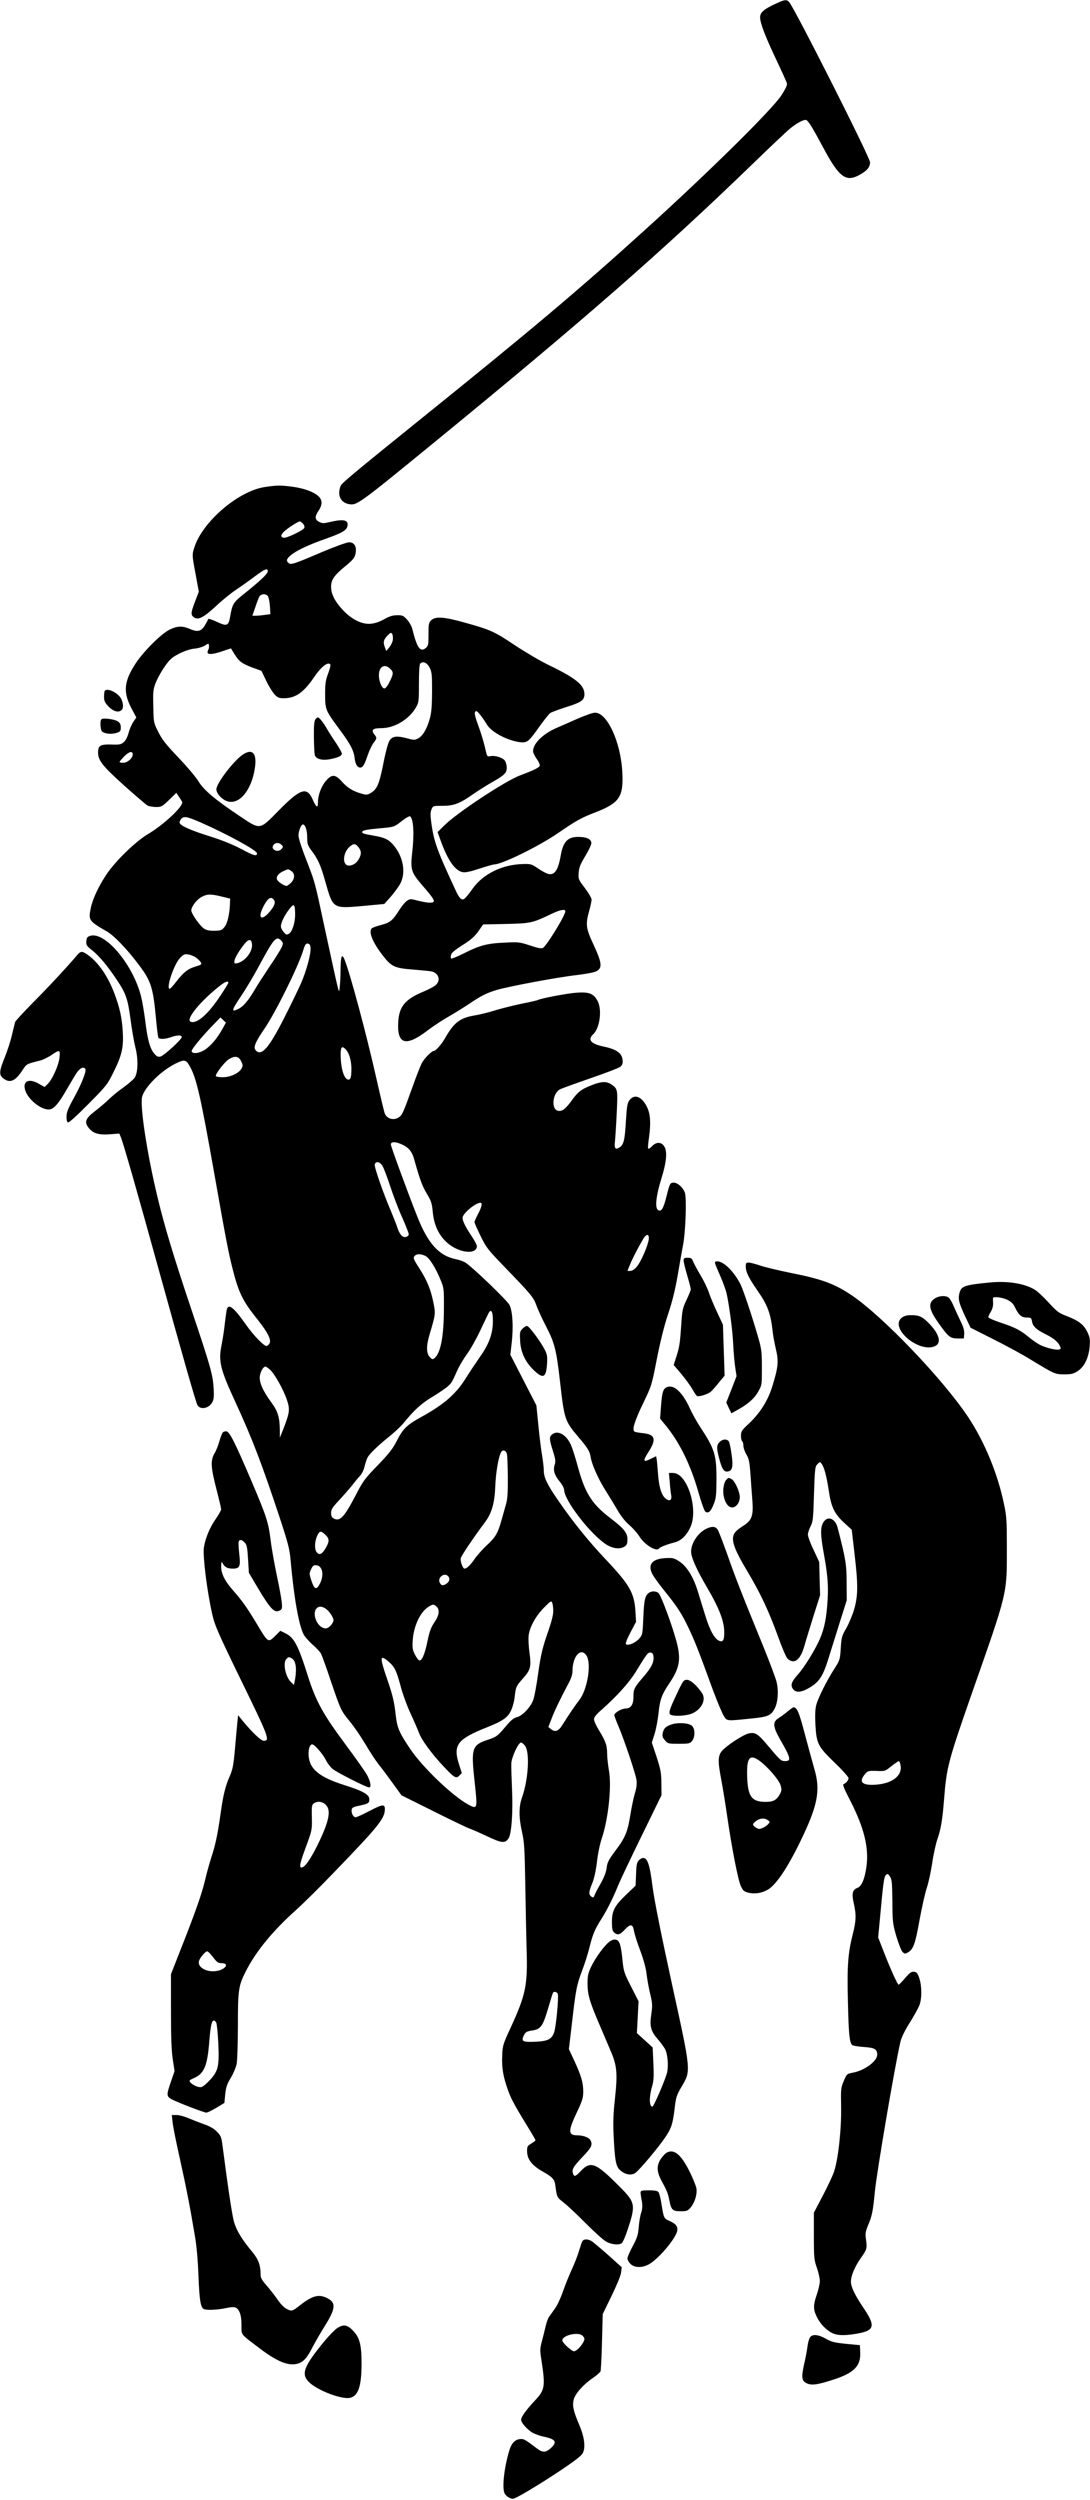 <?xml version="1.0" encoding="UTF-8" standalone="yes"?>
<svg version="1.0" xmlns="http://www.w3.org/2000/svg" width="684pt" height="1568pt" viewBox="0 0 912 2091" preserveAspectRatio="xMidYMid meet">
  <g transform="translate(0,2091) scale(0.1,-0.1)" fill="#000000" stroke="none">
    <path d="M6491 20879 c-99 -45 -131 -73 -131 -114 0 -47 43 -160 138 -360 44
-93 83 -179 86 -191 5 -15 -9 -44 -45 -100 -77 -120 -608 -643 -1139 -1124
-562 -509 -944 -831 -1905 -1605 -512 -413 -626 -508 -643 -535 -7 -12 -14
-40 -14 -61 -1 -49 30 -86 80 -95 67 -13 78 -5 702 505 1269 1038 1920 1607
2685 2347 138 134 273 261 300 284 60 50 122 83 141 76 18 -7 53 -64 137 -221
139 -261 195 -303 314 -235 60 34 83 63 83 103 0 40 -631 1288 -677 1340 -21
23 -37 21 -112 -14z"/>
    <path d="M2240 16840 c-67 -8 -119 -25 -185 -58 -188 -94 -372 -284 -425 -438
-25 -73 -25 -72 7 -241 l26 -142 -32 -84 c-36 -92 -37 -113 -6 -132 36 -22 79
1 181 95 53 50 129 111 168 137 39 26 109 75 155 110 89 66 111 75 111 44 0
-20 -63 -80 -205 -193 -85 -68 -92 -81 -111 -192 -13 -71 -28 -76 -110 -37
-38 18 -70 28 -71 24 -2 -4 -13 -26 -26 -48 -31 -55 -62 -64 -125 -37 -66 28
-105 28 -171 -3 -70 -33 -220 -182 -288 -286 -96 -148 -105 -236 -35 -371 l42
-79 -26 -38 c-14 -22 -32 -63 -39 -92 -9 -33 -24 -63 -40 -76 -23 -20 -35 -23
-106 -20 -90 2 -109 -9 -109 -67 0 -66 37 -113 217 -275 96 -86 184 -161 196
-168 12 -7 44 -12 70 -13 46 0 52 3 111 59 l61 60 21 -32 c12 -18 24 -37 27
-43 18 -32 -152 -192 -288 -272 -100 -59 -272 -226 -345 -336 -66 -100 -115
-203 -131 -281 -21 -102 -17 -108 135 -196 61 -35 172 -151 271 -284 98 -130
116 -189 139 -438 8 -86 17 -161 21 -167 9 -14 56 -12 105 5 54 19 90 19 90 1
0 -20 -147 -155 -178 -163 -21 -5 -31 0 -53 26 -35 42 -56 118 -74 272 -9 68
-24 160 -35 204 -67 268 -304 549 -428 507 -22 -7 -28 -16 -30 -44 -3 -32 2
-39 49 -77 57 -45 124 -125 201 -239 81 -121 96 -162 119 -334 11 -84 29 -189
40 -233 27 -104 24 -220 -7 -262 -12 -15 -54 -51 -94 -80 -40 -28 -94 -72
-119 -97 -25 -25 -77 -69 -116 -99 -83 -63 -93 -94 -50 -145 36 -43 83 -56
176 -49 l77 6 15 -37 c21 -54 134 -447 312 -1092 188 -679 312 -1117 326
-1141 23 -44 97 -30 125 23 13 25 15 49 11 117 -7 115 -24 176 -192 676 -143
426 -218 674 -276 915 -88 364 -151 772 -130 848 23 81 153 211 273 273 78 39
92 38 122 -13 59 -102 92 -245 211 -918 95 -537 115 -641 150 -780 52 -205 84
-270 212 -430 85 -107 115 -168 97 -198 -6 -9 -16 -18 -22 -20 -19 -6 -111 87
-174 178 -107 152 -151 184 -163 118 -3 -18 -10 -73 -16 -122 -5 -49 -17 -120
-24 -158 -30 -142 -15 -206 116 -489 142 -309 218 -508 369 -963 71 -216 83
-263 91 -355 27 -307 68 -540 108 -619 11 -22 46 -61 76 -88 31 -26 63 -60 71
-76 8 -16 46 -120 83 -232 81 -238 85 -247 159 -336 31 -37 88 -120 127 -185
38 -65 88 -141 110 -169 23 -28 76 -99 118 -157 l76 -105 273 -136 c150 -75
284 -139 298 -143 14 -4 78 -32 142 -62 126 -60 154 -63 183 -19 25 37 38 220
29 411 -4 94 -7 190 -6 215 2 52 59 175 81 175 8 0 23 -12 34 -27 41 -55 28
-281 -25 -431 -28 -78 -28 -168 0 -292 18 -78 22 -135 27 -435 3 -190 8 -434
11 -542 10 -300 -7 -381 -129 -648 -69 -149 -72 -158 -75 -244 -5 -103 8 -177
50 -293 27 -75 60 -134 191 -347 20 -33 37 -63 37 -67 0 -4 -16 -16 -35 -28
-31 -18 -35 -25 -35 -61 0 -71 39 -121 136 -176 76 -43 94 -62 100 -110 14
-103 13 -102 72 -148 31 -24 113 -101 182 -171 69 -69 144 -137 167 -151 46
-28 113 -35 136 -15 9 7 29 54 46 104 72 217 69 234 -66 369 -195 197 -240
216 -320 133 -46 -49 -58 -54 -67 -29 -14 37 -2 59 74 139 80 83 91 106 70
145 -12 22 -61 40 -109 40 -78 0 -79 34 -6 189 48 101 55 125 55 177 0 75 -17
134 -75 258 l-45 97 25 212 c33 288 40 323 85 443 22 56 51 148 64 203 26 104
44 146 100 234 43 68 96 172 136 272 18 44 107 233 199 420 l166 340 -1 100
c-1 88 -6 114 -40 220 l-40 120 23 72 c12 39 27 117 33 173 11 113 28 158 90
250 93 138 103 211 49 390 -40 137 -117 340 -137 363 -17 20 -60 22 -83 4 -32
-24 -40 -59 -46 -203 -6 -144 -7 -148 -35 -180 -32 -36 -94 -62 -110 -46 -6 6
7 40 37 98 l47 89 -5 85 c-9 156 -48 225 -251 439 -142 151 -269 307 -394 489
-93 134 -122 194 -122 252 0 25 -7 81 -14 125 -8 44 -22 157 -31 250 l-17 170
-109 212 -109 212 11 96 c16 135 8 269 -18 320 -20 39 -315 322 -371 356 -15
9 -52 22 -82 28 -138 29 -230 131 -318 354 -73 182 -222 589 -222 604 0 23 29
26 78 7 65 -25 98 -60 117 -130 48 -171 68 -225 106 -288 37 -61 43 -80 50
-155 11 -110 50 -192 119 -254 97 -88 250 -105 250 -29 0 10 -21 48 -46 86
-48 71 -74 124 -74 150 0 35 108 126 150 126 18 0 11 -36 -20 -93 -16 -31 -30
-62 -30 -69 0 -7 23 -59 51 -116 46 -95 61 -114 192 -250 231 -239 251 -262
276 -333 13 -35 49 -114 81 -175 71 -138 85 -193 116 -462 36 -317 40 -327
154 -462 80 -94 95 -119 103 -171 9 -58 64 -182 124 -276 31 -49 76 -123 101
-166 28 -49 64 -94 98 -123 29 -25 67 -68 84 -95 43 -70 145 -132 165 -100 6
11 70 35 132 51 52 13 98 58 129 125 71 151 -26 455 -144 455 l-35 0 7 -77 c3
-43 9 -93 12 -110 8 -44 -17 -55 -52 -22 -32 30 -52 101 -59 212 -4 51 -8 102
-11 115 l-4 22 -41 -20 c-68 -35 -73 -23 -24 54 70 108 58 149 -47 159 -32 3
-63 9 -69 13 -22 13 -1 84 71 234 72 149 73 152 116 373 29 146 60 273 93 372
35 104 60 204 81 325 16 96 37 211 45 255 22 110 31 390 16 438 -16 47 -65 89
-100 85 -24 -3 -28 -10 -52 -106 -28 -114 -47 -144 -75 -121 -25 21 -14 121
31 264 43 140 50 226 22 268 -24 37 -67 37 -101 0 -14 -15 -28 -24 -32 -20 -4
3 -1 40 5 82 18 124 14 203 -13 261 -43 92 -107 118 -149 62 -18 -24 -22 -51
-30 -175 -9 -160 -18 -196 -53 -220 -34 -22 -45 -9 -39 45 3 26 10 132 15 236
10 207 9 210 -47 247 -39 26 -83 24 -161 -7 -91 -36 -116 -55 -173 -135 -48
-65 -76 -86 -109 -80 -61 11 -48 150 18 181 15 7 127 48 249 90 122 42 234 85
248 94 18 12 25 25 25 49 0 64 -46 100 -158 123 -109 23 -138 57 -88 104 56
52 75 208 35 280 -34 61 -70 74 -175 67 -76 -5 -301 -48 -323 -61 -4 -3 -65
-17 -136 -31 -72 -15 -170 -40 -220 -55 -49 -16 -130 -36 -178 -44 -118 -20
-169 -60 -239 -182 -30 -55 -82 -114 -98 -114 -19 0 -82 -65 -102 -104 -11
-22 -47 -113 -78 -201 -76 -211 -84 -230 -111 -249 -44 -31 -102 -15 -120 32
-6 15 -37 146 -70 292 -83 369 -218 872 -266 993 -23 56 -33 31 -34 -88 0 -55
-4 -120 -7 -145 -8 -52 5 -103 -128 510 -84 393 -77 364 -156 570 -34 86 -61
171 -61 191 0 39 23 95 38 93 20 -2 35 -50 35 -109 0 -54 4 -66 38 -112 53
-70 76 -122 115 -262 63 -222 62 -221 309 -199 l183 17 52 58 c28 32 64 81 80
108 52 94 28 231 -58 330 -39 44 -70 59 -159 75 -82 14 -100 19 -100 30 0 14
30 21 139 31 132 12 128 11 197 65 34 26 61 41 67 35 27 -27 34 -150 15 -308
-15 -132 -6 -161 75 -256 123 -142 130 -157 71 -157 -20 0 -64 8 -99 17 -59
16 -64 16 -89 -1 -15 -9 -43 -43 -63 -74 -57 -91 -78 -108 -152 -128 -36 -9
-72 -22 -78 -27 -34 -26 3 -118 92 -232 72 -92 97 -103 257 -115 73 -6 142
-13 153 -16 57 -17 73 -74 32 -112 -13 -13 -61 -38 -106 -57 -150 -62 -201
-123 -209 -250 -12 -188 60 -213 236 -81 53 41 135 95 182 121 47 27 123 74
170 105 105 71 146 92 233 119 95 29 515 108 678 126 86 11 145 22 164 34 46
27 40 71 -28 218 -65 139 -69 170 -37 285 11 40 20 82 20 94 0 12 -25 55 -56
96 -54 71 -56 74 -52 128 3 46 14 71 57 143 31 52 51 96 49 109 -4 31 -43 48
-109 48 -90 0 -128 -40 -148 -160 -23 -129 -57 -171 -119 -144 -18 7 -53 28
-79 46 -44 30 -54 33 -118 31 -172 -4 -332 -82 -420 -205 -63 -87 -75 -98 -95
-88 -10 5 -27 29 -38 52 -164 352 -191 424 -213 584 -9 65 -9 89 1 113 12 31
13 31 94 31 96 0 144 19 264 104 43 29 111 72 152 95 101 57 120 76 120 121 0
19 -7 45 -15 57 -18 26 -85 47 -123 38 -27 -5 -27 -4 -45 77 -11 46 -35 125
-54 176 -34 91 -38 122 -18 124 10 2 53 -53 90 -114 38 -63 176 -135 278 -146
59 -6 71 4 164 136 37 51 76 100 87 108 12 8 72 30 134 50 126 39 152 58 152
107 0 77 -69 133 -300 245 -69 33 -196 108 -282 165 -172 115 -203 129 -418
189 -174 49 -248 54 -282 20 -21 -20 -23 -32 -23 -118 0 -89 -2 -97 -24 -115
-45 -36 -72 2 -111 159 -6 24 -26 60 -45 80 -30 33 -38 37 -83 36 -36 0 -64
-9 -107 -33 -37 -21 -77 -35 -111 -38 -75 -8 -161 35 -237 116 -67 73 -97 133
-97 193 0 59 25 95 120 173 63 52 76 68 84 102 13 60 -9 98 -54 97 -19 0 -120
-37 -225 -81 -236 -101 -261 -109 -280 -93 -23 19 -18 36 17 65 46 39 147 87
283 135 141 49 183 73 191 106 14 54 -27 65 -140 39 -59 -14 -69 -14 -96 0
-37 19 -38 44 -5 93 35 51 33 94 -5 125 -42 36 -125 65 -222 77 -90 11 -115
11 -198 0z m295 -310 c9 -10 15 -26 11 -35 -7 -20 -149 -88 -173 -83 -39 7
-19 42 52 90 39 26 75 47 81 47 6 1 19 -8 29 -19z m-295 -605 c7 -8 15 -46 18
-84 l4 -68 -47 -6 c-26 -4 -60 -7 -76 -7 l-28 0 24 69 c12 38 28 78 34 90 14
25 53 28 71 6z m1046 -371 c-4 -19 -18 -46 -31 -61 l-23 -28 -11 28 c-17 45
-13 66 20 100 28 28 32 29 41 13 5 -10 7 -33 4 -52z m-1545 -82 c-21 -40 22
-42 122 -8 l69 23 25 -41 c42 -68 63 -84 148 -117 l82 -30 39 -81 c21 -45 53
-96 70 -115 27 -29 38 -33 80 -33 96 0 165 48 253 178 59 87 118 132 135 103
3 -5 -5 -39 -19 -75 -21 -56 -25 -84 -25 -174 0 -127 3 -134 120 -292 93 -126
119 -175 127 -241 6 -51 23 -79 47 -79 21 0 35 22 61 100 14 40 36 88 50 106
30 39 30 42 5 74 -27 36 -10 50 64 50 105 0 227 73 283 168 27 46 28 51 28
204 0 104 4 161 11 168 23 23 58 7 79 -35 18 -35 20 -59 20 -200 -1 -121 -5
-176 -19 -225 -23 -85 -59 -146 -98 -166 -29 -15 -36 -15 -93 1 -88 23 -124
18 -148 -23 -11 -18 -33 -101 -49 -185 -34 -171 -52 -216 -102 -247 -31 -19
-40 -20 -78 -9 -71 19 -121 49 -166 100 -57 64 -86 66 -136 7 -39 -46 -66
-119 -66 -180 0 -51 -15 -42 -45 27 -48 108 -104 89 -286 -97 -161 -163 -148
-162 -331 -39 -199 133 -297 216 -338 286 -19 33 -94 121 -166 197 -106 111
-139 153 -170 216 -39 76 -39 78 -42 212 -3 118 -1 142 17 191 25 66 89 169
129 206 40 38 143 84 200 88 27 2 64 13 83 24 33 21 34 21 37 2 2 -11 -1 -29
-7 -39z m1525 -157 c28 -28 27 -41 -10 -115 -12 -25 -29 -46 -38 -48 -21 -4
-48 56 -48 109 0 75 48 102 96 54z m-2156 -715 c0 -31 -44 -70 -80 -70 -16 0
-30 3 -30 7 0 4 17 24 37 45 41 42 73 50 73 18z m571 -570 c220 -97 469 -233
469 -257 0 -28 -26 -21 -132 36 -74 39 -165 75 -263 106 -160 50 -242 87 -252
111 -3 8 3 24 13 35 22 25 48 20 165 -31z m674 -186 c15 -15 15 -18 -1 -36
-33 -35 -95 0 -65 36 17 21 45 20 66 0z m644 -20 c25 -32 26 -55 6 -94 -19
-37 -52 -60 -86 -60 -57 0 -53 106 6 158 34 29 49 28 74 -4z m-561 -200 c31
-21 29 -65 -4 -98 -15 -14 -31 -26 -36 -26 -20 0 -68 31 -79 51 -13 25 9 54
56 75 38 17 36 17 63 -2z m-583 -213 l70 -17 -2 -54 c-4 -85 -22 -158 -48
-187 -20 -24 -30 -27 -83 -28 -46 0 -67 5 -89 21 -36 26 -102 123 -103 149 0
32 47 93 88 114 45 24 76 25 167 2z m435 -26 c19 -22 5 -58 -43 -111 -63 -69
-91 -40 -46 49 38 75 64 93 89 62z m179 -121 c1 -68 -23 -146 -51 -163 -20
-12 -24 -11 -45 13 -13 15 -23 36 -23 47 0 31 27 88 67 141 43 56 51 50 52
-38z m2261 24 c0 -35 -157 -290 -188 -307 -12 -7 -45 0 -107 21 -86 28 -96 30
-210 24 -148 -6 -212 -23 -342 -89 -56 -28 -105 -48 -109 -44 -3 3 -4 17 0 31
4 17 33 41 96 81 70 44 100 71 132 115 l40 58 192 4 c208 5 220 7 386 87 68
32 110 40 110 19z m-2376 -247 c15 -17 16 -22 3 -53 -8 -18 -52 -90 -99 -158
-46 -69 -104 -158 -127 -198 -50 -86 -93 -137 -132 -158 -68 -35 -65 -17 20
108 38 57 102 164 142 238 131 244 151 267 193 221z m-246 -29 c6 -61 -56
-141 -122 -158 -20 -5 -26 -2 -26 10 0 24 26 73 72 134 45 61 71 66 76 14z
m490 -30 c5 -47 -35 -194 -80 -297 -22 -49 -85 -180 -141 -290 -126 -248 -188
-320 -235 -273 -26 26 -11 64 73 188 90 132 276 507 319 643 17 56 24 67 41
65 15 -2 21 -12 23 -36z m-958 -82 c17 -12 35 -30 40 -40 9 -16 4 -20 -44 -34
-64 -19 -100 -47 -162 -127 -25 -33 -49 -59 -55 -59 -33 0 37 208 88 259 29
29 38 33 68 28 20 -3 49 -15 65 -27z m270 -209 c0 -6 -31 -56 -69 -113 -101
-152 -195 -234 -246 -214 -47 18 87 180 255 309 36 27 60 34 60 18z m-51 -390
c-45 -80 -96 -139 -148 -173 -47 -29 -101 -35 -108 -11 -5 13 81 118 175 215
l66 68 23 -22 23 -21 -31 -56z m1035 -170 c28 -31 45 -91 46 -158 0 -69 -6
-93 -25 -93 -36 0 -65 94 -65 212 0 63 12 74 44 39z m-877 -97 c16 -32 16 -38
3 -62 -22 -39 -93 -72 -157 -72 -28 0 -54 4 -57 9 -9 13 70 116 106 140 52 33
85 28 105 -15z m1183 -876 c11 -18 40 -94 64 -168 24 -74 69 -192 100 -261 31
-70 56 -134 56 -142 0 -9 -9 -19 -21 -22 -29 -10 -55 18 -75 79 -9 28 -33 87
-51 131 -66 153 -144 377 -138 396 10 30 43 23 65 -13z m2228 -616 c-8 -55
-67 -190 -101 -228 -18 -21 -38 -34 -53 -34 l-24 0 21 52 c19 48 65 137 111
216 28 46 52 43 46 -6z m-1868 -137 c33 -17 85 -99 126 -200 28 -68 29 -76 28
-235 0 -234 -27 -377 -78 -419 -15 -13 -20 -12 -38 6 -33 33 -33 95 -2 198 48
162 49 166 30 261 -21 106 -53 185 -117 285 -53 82 -55 89 -37 107 16 16 53
15 88 -3z m564 -548 c-1 -102 -32 -188 -107 -294 -34 -49 -87 -128 -117 -176
-85 -138 -186 -225 -383 -333 -113 -62 -148 -97 -198 -197 -34 -66 -64 -104
-158 -202 -107 -110 -123 -131 -183 -247 -99 -190 -134 -227 -187 -198 -15 8
-21 20 -21 46 0 30 11 46 68 107 37 40 85 95 107 122 21 28 51 64 66 80 16 17
33 51 39 79 6 26 17 60 25 75 16 32 95 107 193 185 39 32 91 81 114 110 83
102 145 158 228 208 47 28 103 66 125 83 42 34 44 37 92 145 16 36 53 97 81
136 29 39 78 127 110 195 32 68 64 135 71 148 21 38 36 9 35 -72z m-1864 -404
c39 -37 110 -163 140 -251 27 -80 24 -106 -30 -245 l-29 -72 0 61 c-1 111 -17
161 -71 234 -72 98 -104 171 -96 223 7 40 30 77 47 77 5 0 22 -12 39 -27z
m1981 -703 c4 -14 7 -102 8 -195 1 -128 -3 -184 -15 -225 -8 -30 -26 -91 -38
-135 -31 -109 -48 -140 -123 -210 -36 -33 -83 -86 -104 -117 -34 -50 -64 -78
-83 -78 -14 0 -37 64 -31 87 5 22 112 180 207 307 53 72 77 158 82 296 4 108
26 242 48 283 13 25 41 17 49 -13z m-1519 -677 c34 -32 35 -55 5 -107 -30 -53
-52 -66 -74 -43 -23 22 -23 88 0 140 19 44 32 46 69 10z m-34 -286 c17 -34 9
-91 -19 -136 -25 -42 -42 -30 -66 45 -16 51 -16 56 0 90 14 29 22 35 45 32 18
-2 31 -12 40 -31z m1060 -59 c19 -19 14 -45 -10 -62 -30 -21 -45 -20 -58 5
-23 41 35 90 68 57z m881 -290 c1 -30 -13 -87 -38 -160 -53 -150 -66 -206 -91
-383 -11 -82 -28 -172 -37 -199 -19 -61 -94 -140 -140 -149 -21 -4 -46 -24
-80 -63 -79 -94 -86 -100 -157 -124 -138 -45 -146 -70 -115 -352 25 -231 25
-233 -54 -191 -134 74 -379 308 -486 466 -93 139 -108 174 -121 288 -12 109
-26 166 -74 304 -60 175 -58 199 13 139 53 -46 67 -74 103 -208 16 -61 53
-163 82 -226 30 -63 61 -137 71 -163 21 -58 106 -175 205 -280 91 -97 106
-106 133 -78 l21 21 -22 68 c-54 168 -19 215 238 317 130 52 172 82 199 145
12 28 24 75 27 103 9 86 12 94 69 158 65 73 71 97 55 218 -7 50 -10 113 -7
140 8 71 59 164 129 235 54 55 61 59 68 41 5 -11 9 -41 9 -67z m-977 35 c29
-26 23 -74 -18 -133 -28 -41 -40 -74 -58 -159 -22 -108 -47 -165 -69 -159 -7
2 -22 24 -35 48 -20 39 -23 55 -19 120 8 119 62 236 131 280 38 24 44 24 68 3z
m-885 -63 c13 -18 23 -41 23 -50 0 -27 -39 -70 -64 -70 -77 0 -129 147 -63
178 29 13 73 -11 104 -58z m2140 -347 c44 -68 8 -287 -62 -375 -33 -42 -77
-107 -140 -206 -33 -53 -60 -62 -94 -35 l-23 18 25 65 c25 67 77 175 140 293
26 48 37 81 37 110 0 124 70 202 117 130z m561 -9 c5 -47 -18 -92 -85 -170
-77 -89 -83 -102 -83 -168 0 -64 -22 -96 -66 -96 -32 0 -94 -36 -94 -55 0 -7
16 -50 35 -94 49 -116 144 -398 151 -451 4 -32 0 -65 -14 -110 -11 -36 -27
-114 -37 -175 -23 -145 -42 -193 -124 -302 -59 -79 -70 -100 -75 -146 -5 -37
-21 -79 -51 -132 -25 -43 -47 -86 -50 -96 -7 -22 -16 -24 -33 -7 -17 17 -15
37 14 108 16 40 30 104 39 179 7 64 25 150 39 191 56 165 85 437 61 572 -8 46
-15 108 -15 139 0 70 -12 104 -66 193 -24 38 -44 81 -44 95 0 18 17 40 63 80
128 113 232 229 286 317 94 154 103 165 125 162 15 -2 22 -11 24 -34z m-801
-2821 c9 -23 -14 -274 -30 -319 -19 -59 -51 -76 -153 -81 -110 -5 -125 2 -102
51 15 30 23 35 65 42 79 11 94 32 143 199 18 61 34 113 37 118 8 13 34 7 40
-10z"/>
    <path d="M2639 14894 c-10 -13 -14 -51 -13 -148 1 -72 4 -141 8 -153 10 -31
61 -45 122 -34 72 14 104 28 104 48 0 9 -22 48 -48 87 -27 39 -62 94 -77 121
-30 52 -64 95 -76 95 -3 0 -13 -7 -20 -16z"/>
    <path d="M2035 14601 c-75 -47 -225 -242 -225 -293 0 -39 56 -95 104 -103 94
-18 187 97 216 268 23 131 -13 180 -95 128z"/>
    <path d="M877 15133 c-4 -3 -7 -26 -7 -49 0 -36 6 -50 38 -84 42 -43 88 -54
112 -25 18 21 6 83 -22 112 -39 42 -102 66 -121 46z"/>
    <path d="M4835 14900 c-60 -27 -143 -63 -182 -80 -113 -50 -193 -130 -193
-193 0 -12 14 -42 31 -65 17 -23 28 -49 25 -57 -6 -16 -51 -38 -164 -80 -125
-47 -535 -317 -639 -423 l-52 -52 30 -82 c58 -157 118 -242 181 -253 23 -4 65
5 140 30 59 19 115 35 123 35 64 0 366 148 528 258 164 112 196 130 320 178
200 78 235 129 224 334 -12 252 -127 502 -230 499 -18 0 -81 -23 -142 -49z"/>
    <path d="M848 14894 c-14 -13 -9 -91 6 -103 23 -19 81 -24 120 -11 32 10 36
15 36 46 0 25 -6 38 -26 51 -27 18 -124 30 -136 17z"/>
    <path d="M642 12918 c-76 -90 -242 -269 -369 -396 -78 -79 -144 -151 -147
-160 -3 -9 -14 -57 -26 -106 -11 -49 -38 -133 -60 -187 -48 -118 -50 -150 -14
-178 57 -45 103 -24 167 76 27 43 33 46 144 73 22 6 64 26 92 45 70 48 75 46
68 -22 -7 -64 -61 -185 -101 -222 l-24 -23 -45 26 c-83 49 -139 26 -118 -49
21 -76 127 -165 198 -165 39 0 79 43 149 165 27 47 63 107 79 133 30 46 58 63
77 44 15 -15 -28 -125 -95 -246 -48 -87 -61 -119 -61 -155 -1 -29 4 -46 13
-49 8 -3 78 61 170 154 150 151 160 164 209 264 71 142 86 209 79 335 -7 123
-25 203 -69 322 -55 147 -133 260 -222 325 -50 36 -62 35 -94 -4z"/>
    <path d="M5720 10366 c0 -13 14 -69 30 -124 17 -56 30 -108 30 -116 0 -7 -16
-48 -36 -89 -33 -69 -36 -86 -44 -209 -11 -160 -15 -184 -42 -269 l-21 -66 63
-74 c34 -41 76 -98 92 -126 16 -29 34 -56 40 -59 14 -9 89 14 113 34 12 9 43
44 69 77 l49 59 -7 213 -7 213 -49 105 c-27 57 -58 132 -69 165 -11 34 -42 98
-69 143 -27 45 -55 97 -62 115 -11 27 -17 32 -46 32 -29 0 -34 -3 -34 -24z"/>
    <path d="M5985 10338 c4 -13 24 -61 45 -108 20 -47 42 -107 49 -135 23 -103
51 -314 56 -430 3 -66 11 -153 17 -193 l11 -72 -43 -111 -43 -110 21 -45 22
-45 50 28 c89 49 142 96 174 153 31 55 31 56 31 200 0 129 -3 156 -28 244 -48
169 -128 409 -152 456 -53 104 -140 190 -192 190 -21 0 -23 -4 -18 -22z"/>
    <path d="M6240 10315 c0 -43 25 -94 95 -195 88 -126 113 -193 130 -345 3 -33
16 -100 27 -149 25 -103 20 -152 -32 -318 -36 -116 -103 -220 -196 -307 -58
-54 -64 -63 -64 -100 0 -22 5 -43 10 -46 6 -3 10 -20 10 -36 0 -17 11 -50 25
-74 22 -36 27 -62 35 -175 5 -73 12 -171 16 -219 8 -116 -6 -156 -68 -197 -68
-44 -86 -62 -93 -95 -11 -49 21 -129 111 -279 116 -194 182 -334 260 -547 35
-98 72 -185 82 -194 55 -54 108 -16 142 102 11 41 46 153 76 250 l56 176 -4
139 -3 139 -47 101 c-27 55 -48 113 -48 128 0 15 10 46 22 69 20 38 23 63 29
271 7 215 9 230 29 250 21 21 21 21 36 1 21 -29 41 -104 59 -225 20 -135 47
-192 129 -267 l63 -58 23 -200 c31 -260 30 -354 -4 -469 -15 -49 -44 -118 -65
-155 -36 -61 -40 -74 -46 -166 -6 -98 -8 -102 -55 -175 -63 -98 -136 -244
-151 -304 -8 -32 -10 -87 -6 -162 9 -159 21 -182 163 -319 63 -60 114 -118
114 -127 0 -18 -21 -43 -42 -51 -9 -3 8 -45 54 -133 117 -227 160 -396 138
-556 -14 -103 -40 -165 -75 -178 -42 -16 -50 -48 -31 -130 22 -98 20 -145 -9
-259 -40 -160 -48 -267 -40 -567 6 -268 13 -336 35 -358 6 -6 50 -14 97 -17
92 -6 113 -18 113 -65 0 -53 -103 -130 -200 -149 -55 -11 -55 -11 -80 -71 -24
-56 -25 -67 -22 -219 3 -184 -24 -434 -59 -538 -11 -34 -54 -125 -95 -203
l-74 -141 0 -195 c0 -182 2 -199 25 -266 14 -39 25 -89 25 -110 0 -21 -11 -72
-25 -112 -30 -88 -31 -121 -5 -179 26 -56 62 -99 113 -133 46 -32 110 -37 226
-17 150 26 160 63 54 219 -70 104 -103 173 -103 215 0 50 31 124 83 199 52 73
53 80 43 157 -7 48 -4 64 18 118 32 74 41 118 56 276 16 167 168 1059 214
1256 9 38 36 94 78 161 36 57 72 122 81 146 22 55 21 162 -1 227 -14 41 -22
51 -43 53 -22 3 -36 -7 -75 -52 -26 -31 -51 -56 -55 -56 -9 0 -72 140 -126
280 l-45 115 17 180 c26 284 32 327 48 342 13 14 17 12 34 -13 16 -24 18 -52
20 -209 1 -170 3 -186 33 -290 18 -60 41 -119 51 -130 18 -18 22 -19 46 -5 45
26 61 68 97 270 20 107 47 229 61 270 14 41 34 134 45 205 10 72 30 162 43
200 31 89 43 165 57 340 20 262 35 318 235 890 298 849 290 816 290 1205 0
229 -2 267 -24 370 -51 248 -159 513 -295 720 -206 314 -721 853 -981 1027
-143 96 -249 135 -512 187 -98 20 -212 47 -253 61 -40 14 -84 25 -97 25 -20 0
-23 -5 -23 -35z m1295 -4168 c17 -87 -65 -153 -204 -164 -115 -9 -149 22 -95
86 25 30 29 31 98 29 71 -3 72 -3 125 40 30 23 57 42 62 42 4 0 11 -15 14 -33z"/>
    <path d="M8280 10183 c-207 -20 -236 -30 -251 -85 -14 -53 -6 -85 47 -198 l45
-95 192 -97 c106 -53 242 -127 302 -164 211 -128 212 -129 291 -129 61 0 76 4
113 28 56 37 92 114 99 208 4 59 1 76 -21 121 -30 61 -73 93 -178 133 -59 23
-77 36 -145 111 -42 46 -95 96 -119 109 -86 51 -228 73 -375 58z m150 -145
c33 -17 50 -34 63 -63 30 -63 55 -85 98 -85 36 0 39 -2 45 -35 7 -39 37 -67
114 -105 64 -32 100 -61 116 -93 13 -24 13 -28 -2 -34 -21 -8 -108 12 -159 37
-22 11 -65 40 -95 65 -69 58 -119 84 -242 124 -54 18 -98 38 -98 44 0 7 9 27
21 46 12 20 20 48 19 70 -1 20 -2 39 -1 44 2 15 79 6 121 -15z"/>
    <path d="M7824 10051 c-62 -38 -53 -93 32 -211 81 -114 95 -124 157 -125 l52
0 3 38 c2 27 -6 58 -32 110 -19 40 -44 94 -56 122 -11 27 -28 57 -37 67 -21
24 -79 23 -119 -1z"/>
    <path d="M7546 9889 c-108 -85 143 -299 278 -238 54 25 38 95 -41 180 -60 64
-89 79 -156 79 -40 0 -61 -6 -81 -21z"/>
    <path d="M4370 9795 c-21 -22 -22 -31 -18 -102 5 -96 45 -179 119 -248 75 -70
99 -57 106 58 4 61 1 79 -19 118 -38 73 -132 199 -149 199 -8 0 -26 -11 -39
-25z"/>
    <path d="M5583 9309 c-34 -12 -43 -41 -52 -157 l-8 -107 54 -66 c113 -141 203
-325 268 -554 23 -82 49 -153 57 -159 26 -16 45 1 69 61 21 51 23 75 24 213 0
200 -15 250 -132 428 -30 45 -72 120 -93 167 -60 130 -130 195 -187 174z"/>
    <path d="M1863 8928 c-6 -7 -18 -40 -28 -73 -9 -33 -27 -79 -41 -102 -34 -59
-31 -114 16 -297 22 -85 40 -162 40 -170 0 -8 -20 -44 -45 -80 -51 -72 -89
-166 -100 -242 -9 -73 26 -358 70 -554 21 -94 47 -154 247 -565 228 -467 238
-495 184 -495 -23 0 -99 73 -178 169 l-36 45 -6 -55 c-3 -29 -12 -129 -20
-221 -13 -146 -19 -175 -45 -236 -36 -82 -54 -155 -76 -312 -23 -166 -43 -262
-76 -361 -15 -47 -40 -134 -53 -192 -28 -117 -78 -261 -202 -575 l-84 -214 0
-306 c0 -221 4 -335 15 -406 l15 -99 -30 -87 c-40 -116 -39 -125 11 -151 57
-29 266 -109 285 -109 9 0 46 18 83 40 l68 41 7 72 c6 59 14 84 46 137 22 36
44 90 50 119 5 30 10 174 10 320 0 303 5 335 72 464 85 163 222 329 417 504
58 52 198 190 310 307 380 393 430 456 431 534 0 45 -20 42 -135 -18 -52 -27
-102 -50 -110 -50 -19 0 -37 35 -33 63 2 17 14 24 58 33 81 17 90 22 90 55 0
39 -53 69 -211 119 -207 66 -288 132 -297 243 -4 54 9 97 30 97 19 0 87 -78
113 -129 13 -27 39 -61 57 -76 34 -29 283 -155 306 -155 19 0 14 42 -13 96
-13 27 -97 146 -185 264 -188 253 -248 361 -316 577 -79 250 -113 316 -186
352 l-43 21 -40 -40 c-63 -62 -60 -64 -161 105 -77 128 -119 187 -192 270 -71
80 -102 142 -102 202 1 40 2 45 12 28 18 -33 40 -45 85 -45 59 0 67 17 54 127
-5 48 -7 92 -4 100 8 19 27 16 50 -9 18 -19 22 -41 28 -138 l7 -115 65 -110
c117 -197 148 -229 194 -205 19 11 21 18 16 68 -3 32 -21 132 -41 223 -19 92
-43 223 -51 290 -20 159 -34 202 -162 503 -139 325 -182 410 -209 414 -11 2
-25 -3 -31 -10z m577 -1888 c37 -20 46 -93 24 -199 l-5 -24 -24 23 c-47 44
-71 163 -39 194 18 19 20 19 44 6z m285 -1225 c47 -46 29 -136 -65 -330 -60
-122 -110 -195 -136 -195 -23 0 -17 31 37 177 50 136 50 139 48 242 -2 91 -1
105 16 117 29 22 73 17 100 -11z m-942 -1276 c32 -42 42 -49 72 -49 69 0 29
-56 -47 -66 -83 -12 -160 34 -143 86 9 27 54 80 68 79 7 0 29 -22 50 -50z m26
-547 c5 -10 13 -86 17 -169 9 -194 0 -234 -68 -308 -28 -31 -60 -58 -73 -61
-24 -6 -73 15 -94 40 -11 14 -7 18 31 35 86 37 113 101 129 311 11 131 20 170
39 170 5 0 14 -8 19 -18z"/>
    <path d="M4623 8915 c-29 -21 -29 -39 3 -140 22 -70 24 -89 15 -117 -15 -44
-2 -87 43 -141 20 -24 36 -55 36 -68 1 -89 222 -374 354 -458 56 -35 117 -41
154 -15 17 12 22 25 22 59 0 54 -29 90 -140 175 -157 119 -215 211 -274 429
-20 74 -46 155 -57 181 -37 87 -108 130 -156 95z"/>
    <path d="M6020 8848 c-24 -26 -25 -51 -4 -131 24 -93 40 -119 72 -115 40 5 49
41 33 145 -6 47 -16 95 -22 105 -13 25 -54 23 -79 -4z"/>
    <path d="M6075 8530 c-12 -14 -20 -41 -23 -78 -4 -74 28 -145 69 -150 36 -4
69 38 69 87 0 45 -42 136 -69 150 -26 14 -25 14 -46 -9z"/>
    <path d="M6890 8178 c-27 -44 -26 -102 5 -273 34 -188 39 -275 26 -430 -11
-134 -32 -217 -78 -310 -47 -94 -123 -213 -167 -261 -54 -61 -63 -87 -42 -119
22 -34 68 -32 132 5 88 50 119 97 165 245 22 71 66 211 97 310 l57 180 -1 150
c0 152 -8 196 -75 457 -20 78 -84 103 -119 46z"/>
    <path d="M5915 8126 c-79 -35 -142 -137 -131 -211 8 -50 55 -152 130 -279 105
-179 146 -286 146 -380 0 -63 -10 -81 -39 -71 -39 12 -80 84 -117 204 -20 64
-50 160 -66 214 -38 121 -91 206 -155 248 -44 28 -54 30 -115 27 -112 -6 -151
-54 -109 -135 11 -21 54 -81 96 -133 112 -138 152 -200 210 -324 52 -111 76
-171 200 -511 37 -99 78 -197 91 -217 28 -44 21 -43 218 -23 155 15 178 25
210 89 26 53 32 148 13 222 -9 33 -57 162 -107 285 -194 475 -235 580 -301
768 -38 106 -75 204 -84 217 -17 27 -45 30 -90 10z"/>
    <path d="M5659 6734 c-62 -132 -69 -158 -43 -168 37 -14 138 -6 181 15 75 36
112 114 78 166 -42 64 -97 113 -127 113 -28 0 -33 -7 -89 -126z"/>
    <path d="M6591 6596 c-22 -19 -57 -44 -76 -56 -52 -32 -49 -72 16 -185 86
-149 91 -175 38 -175 -34 0 -41 7 -147 133 -82 98 -105 112 -163 97 -44 -12
-170 -94 -212 -138 -40 -42 -43 -86 -13 -242 14 -74 37 -216 51 -314 37 -255
89 -525 113 -579 18 -40 26 -47 62 -57 53 -14 113 -5 165 25 68 40 162 178
270 400 147 301 172 428 120 606 -15 52 -51 184 -80 293 -49 187 -66 226 -96
226 -4 0 -25 -15 -48 -34z m-235 -414 c68 -50 162 -159 175 -203 11 -36 10
-45 -6 -76 -27 -49 -55 -64 -118 -64 -116 0 -149 43 -155 204 -6 166 19 200
104 139z m69 -496 c19 -14 19 -15 2 -34 -10 -11 -32 -26 -48 -32 -24 -10 -33
-10 -54 4 -32 21 -31 30 1 55 31 24 72 27 99 7z"/>
    <path d="M5616 6486 c-48 -18 -62 -32 -71 -72 -5 -25 -1 -38 19 -60 23 -28 27
-29 116 -29 84 0 93 2 111 24 26 32 26 102 -1 126 -27 25 -121 30 -174 11z"/>
    <path d="M5344 5349 c-15 -17 -20 -40 -22 -116 l-4 -95 -79 -75 c-97 -93 -119
-135 -119 -230 0 -55 4 -73 18 -86 29 -26 50 -20 91 25 47 50 66 46 76 -14 4
-24 27 -97 52 -163 28 -75 48 -148 53 -196 5 -42 18 -116 30 -165 19 -79 20
-96 10 -168 -16 -103 -5 -144 53 -211 24 -27 51 -65 61 -82 23 -45 31 -142 17
-200 -15 -59 -111 -283 -122 -283 -27 0 -29 79 -4 165 15 50 17 84 12 195 l-6
135 -66 60 -66 60 7 133 7 133 -62 122 c-58 113 -63 129 -72 217 -13 132 -24
168 -54 176 -16 4 -34 -1 -54 -15 -42 -30 -118 -134 -155 -211 -26 -55 -30
-77 -30 -140 0 -91 16 -148 95 -333 33 -78 79 -185 101 -237 51 -120 56 -185
33 -397 -13 -118 -16 -193 -11 -298 10 -216 19 -265 55 -297 42 -38 95 -46
129 -21 36 27 192 213 246 293 54 80 65 114 81 245 11 96 16 111 61 187 76
129 76 125 -78 828 -95 436 -153 724 -168 840 -23 184 -42 240 -79 240 -10 0
-26 -9 -37 -21z"/>
    <path d="M1444 3157 c3 -34 31 -171 61 -305 52 -235 81 -380 125 -642 14 -79
25 -202 30 -335 8 -201 17 -260 43 -277 19 -12 116 -9 187 7 42 9 70 10 82 4
32 -17 48 -64 48 -144 0 -88 -12 -72 143 -190 153 -117 248 -156 326 -135 48
13 80 48 124 135 20 39 65 117 101 175 96 152 100 202 20 240 -71 35 -126 18
-243 -76 -32 -25 -49 -33 -65 -28 -40 13 -67 37 -106 93 -21 31 -61 82 -89
114 -43 49 -51 64 -51 98 0 73 -20 125 -71 186 -80 95 -128 172 -149 241 -17
53 -48 259 -100 656 -8 60 -13 74 -46 107 -25 26 -59 45 -108 62 -39 14 -98
37 -131 51 -33 14 -77 26 -99 26 l-39 0 7 -63z"/>
    <path d="M5578 2905 c-15 -9 -39 -36 -54 -60 -31 -54 -28 -102 11 -175 46 -84
54 -105 65 -161 16 -83 27 -94 95 -94 53 0 59 3 85 33 34 42 55 110 47 160 -4
20 -29 82 -56 137 -72 145 -131 194 -193 160z"/>
    <path d="M5360 2571 c0 -10 4 -41 10 -69 7 -39 6 -63 -5 -99 -9 -26 -18 -82
-21 -123 -5 -63 -13 -88 -50 -157 -24 -44 -44 -91 -44 -102 0 -12 11 -33 25
-46 35 -36 106 -35 166 3 82 53 213 211 225 272 8 37 -10 60 -66 85 -45 20
-46 22 -65 139 -7 48 -19 94 -26 102 -8 10 -33 14 -80 14 -61 0 -69 -2 -69
-19z"/>
    <path d="M4872 2163 c-5 -10 -17 -45 -27 -78 -9 -33 -36 -103 -60 -155 -24
-52 -58 -137 -76 -189 -18 -52 -47 -115 -66 -140 -18 -25 -40 -56 -49 -69 -9
-12 -22 -48 -29 -80 -7 -31 -21 -87 -31 -124 -16 -61 -17 -76 -5 -150 35 -230
31 -256 -53 -346 -72 -76 -116 -137 -116 -161 0 -26 58 -89 101 -111 21 -11
62 -25 91 -31 96 -20 111 -43 61 -91 -45 -43 -72 -44 -122 -6 -92 70 -106 78
-129 78 -50 0 -82 -31 -102 -100 -42 -141 -60 -306 -39 -353 11 -24 47 -47 71
-47 21 0 205 109 387 230 129 86 185 129 197 152 25 48 14 135 -30 238 -49
114 -59 161 -45 212 13 49 81 125 160 179 31 21 60 46 64 56 3 10 9 122 12
248 l6 230 75 154 c43 89 77 171 79 195 l5 43 -116 104 c-64 57 -127 109 -139
116 -32 18 -65 16 -75 -4z m2 -789 c9 -8 16 -21 16 -27 0 -21 -38 -75 -65 -93
-25 -16 -26 -16 -73 23 -26 22 -47 48 -47 58 0 43 134 74 169 39z"/>
    <path d="M2819 1436 c-20 -14 -65 -60 -101 -103 -177 -215 -202 -279 -133
-347 68 -68 268 -145 341 -132 71 14 99 95 99 291 0 156 -17 217 -76 276 -46
46 -78 50 -130 15z"/>
    <path d="M6776 1358 c-7 -13 -17 -48 -20 -78 -4 -30 -16 -96 -28 -146 -25
-111 -20 -140 27 -160 41 -17 92 -9 231 37 162 54 217 112 212 224 l-3 60
-115 11 c-98 10 -123 16 -170 43 -67 37 -114 40 -134 9z"/>
  </g>
</svg>